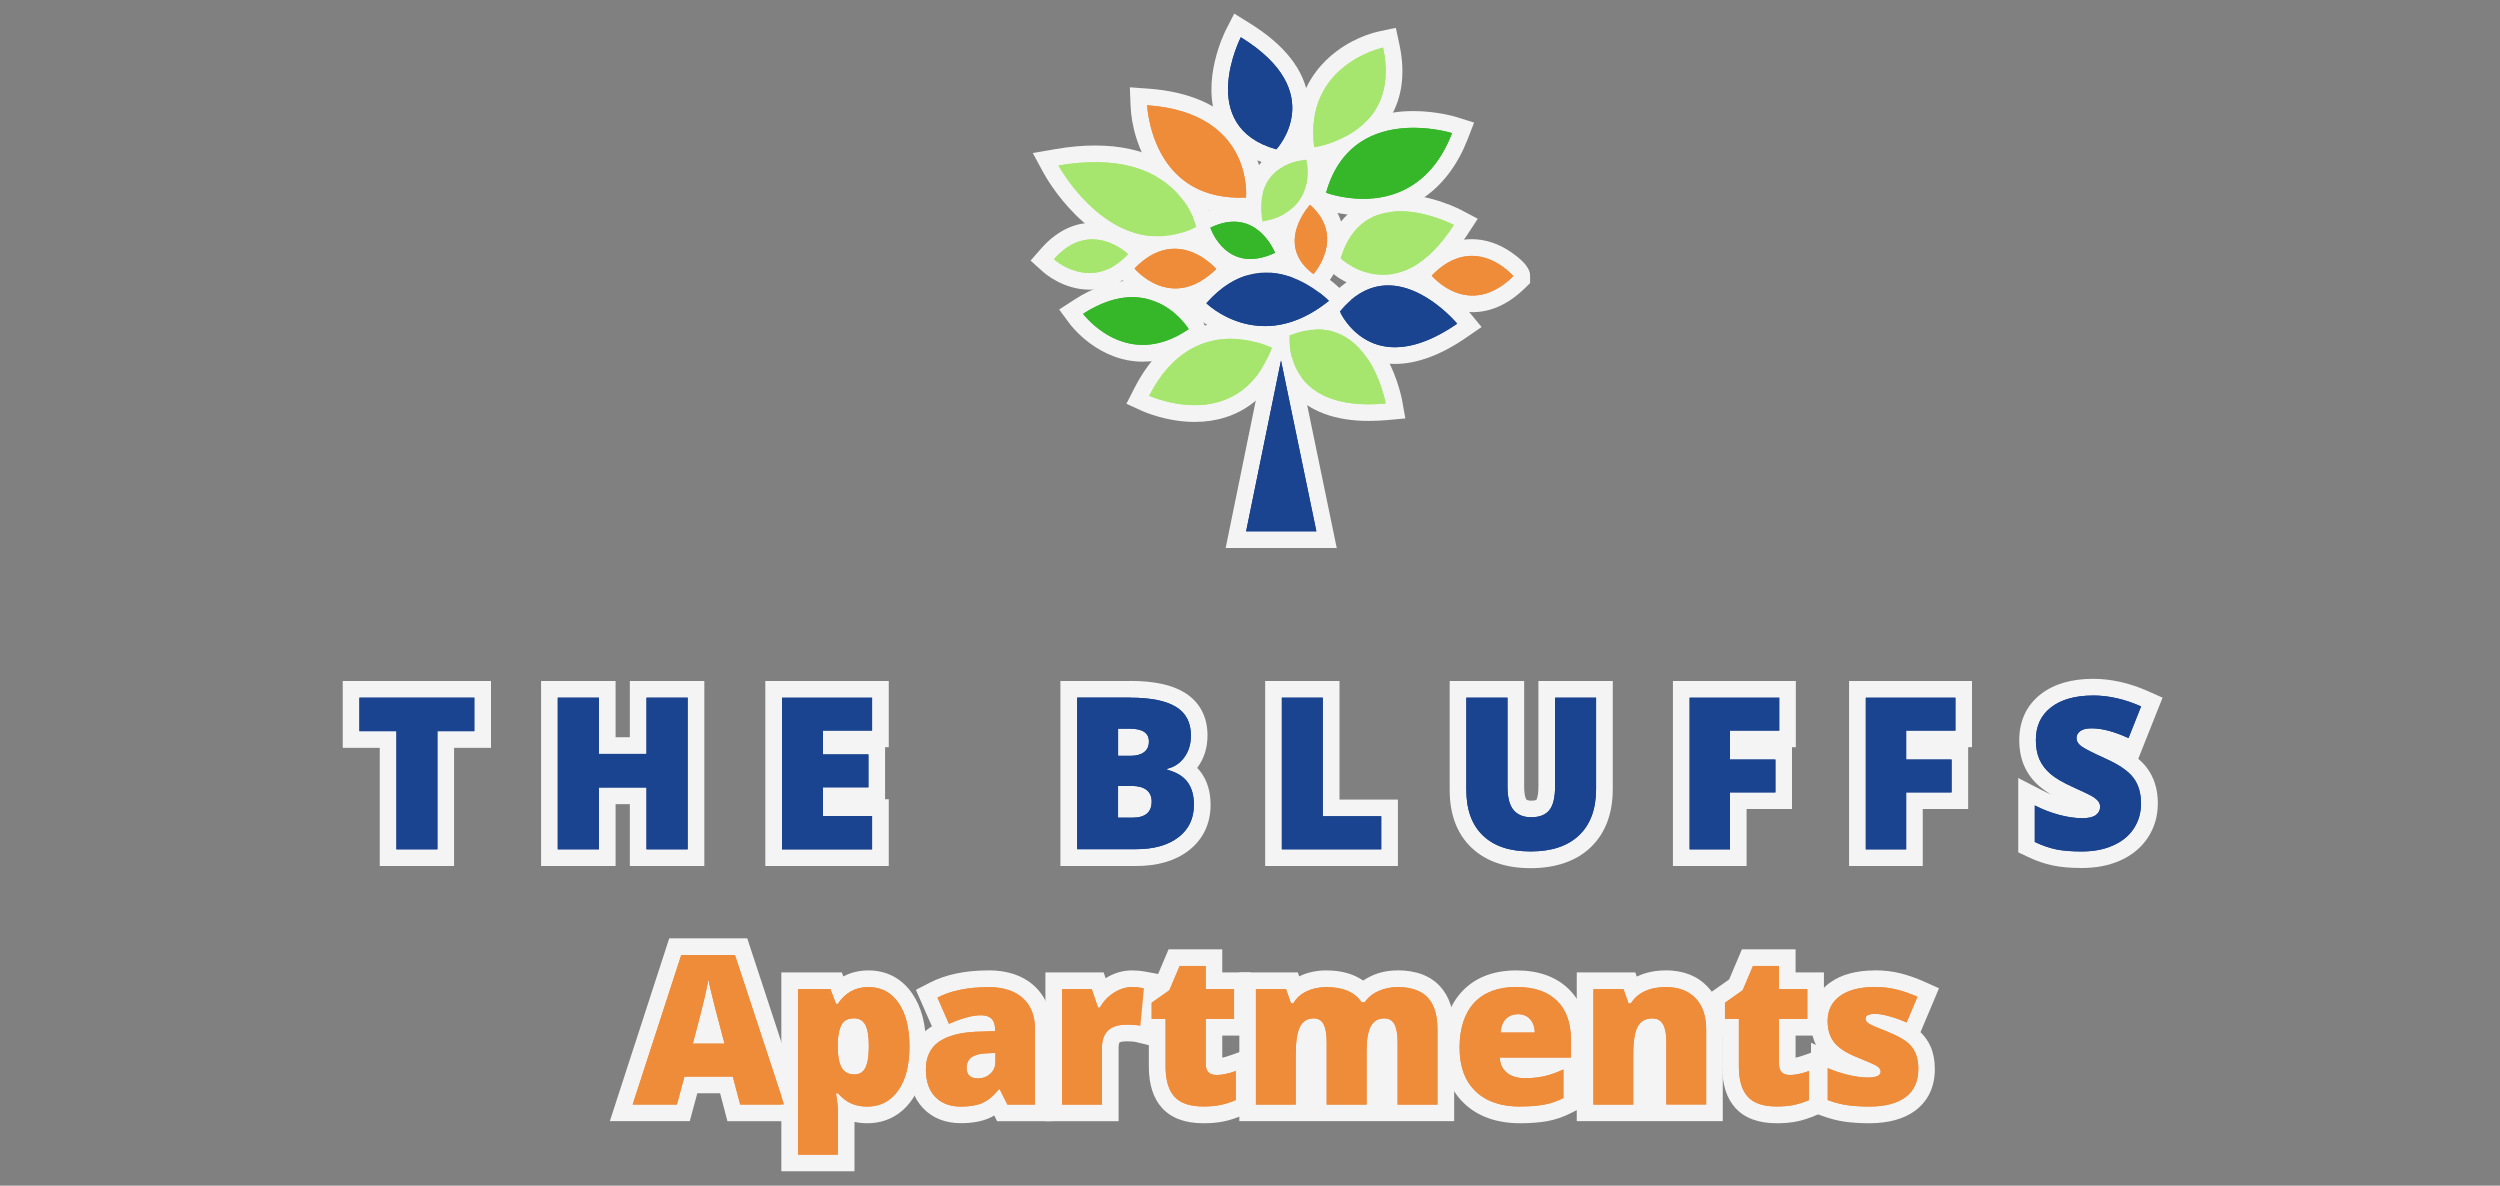 <?xml version="1.0" encoding="UTF-8"?>
<svg id="logos" xmlns="http://www.w3.org/2000/svg" viewBox="0 0 300 142.28">
  <rect x="0" y="0" width="300" height="142.28" fill="#808080" stroke="none"/>
  <defs>
    <style>
      .cls-1 {
        fill: #f4f4f4;
      }

      .cls-2 {
        fill: #a7e66e;
      }

      .cls-3 {
        fill: #35b729;
      }

      .cls-4 {
        fill: #ee8c3a;
      }

      .cls-5 {
        fill: #1a448f;
      }
    </style>
  </defs>
  <g>
    <g>
      <g>
        <polygon class="cls-5" points="46.57 102.92 46.57 88.74 42.13 88.74 42.13 82.72 57.92 82.72 57.92 88.74 53.49 88.74 53.49 102.92 46.57 102.92"/>
        <path class="cls-1" d="M56.92,83.72v4.02h-4.43v14.18h-4.92v-14.18h-4.44v-4.02h13.79M58.92,81.72h-17.79v8.02h4.44v14.18h8.92v-14.18h4.43v-8.02h0Z"/>
      </g>
      <g>
        <polygon class="cls-5" points="76.57 102.92 76.57 95.5 72.86 95.5 72.86 102.92 65.92 102.92 65.92 82.72 72.86 82.72 72.86 89.47 76.57 89.47 76.57 82.72 83.52 82.72 83.52 102.92 76.57 102.92"/>
        <path class="cls-1" d="M82.52,83.72v18.2h-4.94v-7.42h-5.71v7.42h-4.94v-18.2h4.94v6.75h5.71v-6.75h4.94M84.52,81.72h-8.94v6.75h-1.71v-6.75h-8.94v22.2h8.94v-7.42h1.71v7.42h8.94v-22.2h0Z"/>
      </g>
      <g>
        <polygon class="cls-5" points="92.84 102.92 92.84 82.72 105.65 82.72 105.65 88.66 99.76 88.66 99.76 89.53 105.21 89.53 105.21 95.47 99.76 95.47 99.76 96.91 105.65 96.91 105.65 102.92 92.84 102.92"/>
        <path class="cls-1" d="M104.65,83.72v3.95h-5.89v2.86h5.45v3.95h-5.45v3.44h5.89v4.01h-10.81v-18.2h10.81M106.65,81.72h-14.81v22.2h14.81v-8.01h-.44v-6.25h.44v-7.95h0Z"/>
      </g>
      <g>
        <path class="cls-5" d="M128.25,102.92v-20.2h7.35c2.69,0,4.66.41,6.03,1.25,1.49.91,2.28,2.39,2.28,4.28,0,1.23-.33,2.31-.97,3.2-.22.3-.46.56-.72.79.44.3.81.64,1.1,1.05.63.87.95,1.98.95,3.3,0,1.97-.76,3.55-2.25,4.7-1.41,1.08-3.33,1.63-5.68,1.63h-8.08ZM135.9,97.12c1.3,0,1.3-.5,1.3-.94,0-.37-.12-.52-.24-.61-.22-.18-.63-.27-1.17-.27h-.63v1.82h.73ZM135.65,89.7c.47,0,.83-.08,1.04-.23.06-.04.18-.14.18-.5,0-.16,0-.53-1.32-.53h-.38v1.26h.48Z"/>
        <path class="cls-1" d="M135.6,83.72c2.47,0,4.31.37,5.51,1.1,1.2.73,1.8,1.88,1.8,3.43,0,1.02-.26,1.89-.78,2.61-.52.72-1.21,1.19-2.07,1.39v.12c1.13.3,1.95.8,2.45,1.49.51.7.76,1.6.76,2.71,0,1.65-.62,2.95-1.86,3.9-1.24.95-2.93,1.43-5.07,1.43h-7.08v-18.2h6.35M134.17,90.7h1.48c.71,0,1.25-.15,1.64-.44s.58-.72.58-1.29c0-1.02-.77-1.53-2.32-1.53h-1.38v3.26M134.17,98.12h1.73c1.54,0,2.3-.65,2.3-1.94,0-.61-.21-1.07-.62-1.39-.41-.32-1.01-.48-1.79-.48h-1.63v3.82M135.6,81.72h-8.35v22.2h9.08c2.58,0,4.7-.62,6.29-1.84,1.73-1.33,2.65-3.22,2.65-5.49,0-1.54-.38-2.85-1.14-3.89-.14-.2-.3-.38-.47-.55.03-.04.05-.07.08-.11.77-1.07,1.16-2.34,1.16-3.79,0-2.26-.95-4.03-2.75-5.14-1.54-.94-3.68-1.4-6.55-1.4h0Z"/>
      </g>
      <g>
        <polygon class="cls-5" points="152.82 102.92 152.82 82.72 159.74 82.72 159.74 96.95 166.75 96.95 166.75 102.92 152.82 102.92"/>
        <path class="cls-1" d="M158.74,83.72v14.23h7.01v3.97h-11.93v-18.2h4.92M160.74,81.72h-8.92v22.2h15.93v-7.97h-7.01v-14.23h0Z"/>
      </g>
      <g>
        <path class="cls-5" d="M183.68,103.17c-2.74,0-4.89-.73-6.41-2.18-1.53-1.46-2.31-3.55-2.31-6.2v-12.07h6.94v11.68c0,1.3.27,1.89.49,2.16.18.22.52.51,1.36.51,1.02,0,1.3-.36,1.4-.48.17-.22.46-.8.46-2.22v-11.66h6.92v11.96c0,2.65-.78,4.76-2.33,6.25-1.54,1.49-3.73,2.24-6.53,2.24Z"/>
        <path class="cls-1" d="M191.53,83.72v10.96c0,2.38-.67,4.23-2.02,5.53-1.35,1.31-3.29,1.96-5.83,1.96s-4.39-.63-5.72-1.9c-1.33-1.27-2-3.1-2-5.48v-11.07h4.94v10.68c0,1.29.24,2.22.72,2.8.48.58,1.19.87,2.13.87,1,0,1.73-.29,2.18-.86.45-.58.68-1.52.68-2.83v-10.66h4.92M193.53,81.72h-8.92v12.66c0,1.26-.25,1.6-.25,1.6-.03.03-.21.1-.61.1-.21,0-.49-.03-.59-.15,0,0-.26-.33-.26-1.53v-12.68h-8.94v13.07c0,2.94.88,5.27,2.62,6.93,1.71,1.63,4.1,2.46,7.1,2.46s5.5-.85,7.22-2.52c1.75-1.69,2.63-4.04,2.63-6.97v-12.96h0Z"/>
      </g>
      <g>
        <polygon class="cls-5" points="201.75 102.92 201.75 82.72 214.51 82.72 214.51 88.66 208.59 88.66 208.59 90.14 214.05 90.14 214.05 96.08 208.59 96.08 208.59 102.92 201.75 102.92"/>
        <path class="cls-1" d="M213.51,83.72v3.95h-5.91v3.47h5.45v3.95h-5.45v6.84h-4.84v-18.2h10.76M215.51,81.72h-14.76v22.2h8.84v-6.84h5.45v-7.42h.46v-7.95h0Z"/>
      </g>
      <g>
        <polygon class="cls-5" points="222.89 102.92 222.89 82.72 235.65 82.72 235.65 88.66 229.73 88.66 229.73 90.14 235.19 90.14 235.19 96.08 229.73 96.08 229.73 102.92 222.89 102.92"/>
        <path class="cls-1" d="M234.65,83.72v3.95h-5.91v3.47h5.45v3.95h-5.45v6.84h-4.84v-18.2h10.76M236.65,81.72h-14.76v22.2h8.84v-6.84h5.45v-7.42h.46v-7.95h0Z"/>
      </g>
      <g>
        <path class="cls-5" d="M249.8,103.17c-1.27,0-2.37-.09-3.25-.28-.89-.19-1.83-.51-2.79-.97l-.57-.27v-6.65l1.46.75c.87.45,1.79.8,2.73,1.05.92.25,1.77.37,2.53.37.71,0,.95-.14,1.01-.18.11-.08.11-.12.11-.18-.03-.09-.13-.2-.4-.38-.14-.09-.64-.36-2.3-1.1-1.29-.58-2.24-1.15-2.91-1.72-.71-.6-1.24-1.31-1.59-2.1-.34-.78-.51-1.7-.51-2.73,0-1.99.75-3.58,2.22-4.71,1.39-1.07,3.29-1.61,5.64-1.61,2.02,0,4.09.47,6.17,1.39l.88.39-2.25,5.67-.96-.44c-1.56-.72-2.91-1.08-3.99-1.08-.61,0-.78.13-.78.13-.05.04-.02.1.11.21.14.11.7.46,2.81,1.43,1.74.78,2.93,1.62,3.65,2.58.74.98,1.12,2.21,1.12,3.66,0,1.32-.34,2.52-1.02,3.55-.68,1.03-1.65,1.84-2.9,2.41-1.2.54-2.62.82-4.21.82Z"/>
        <path class="cls-1" d="M251.17,83.46c1.88,0,3.81.44,5.76,1.31l-1.51,3.8c-1.7-.78-3.17-1.17-4.41-1.17-.64,0-1.1.11-1.39.34-.29.22-.44.5-.44.83,0,.36.18.68.55.96.37.28,1.37.8,3.01,1.54,1.57.71,2.66,1.46,3.27,2.27.61.81.91,1.83.91,3.06,0,1.13-.29,2.13-.86,3.01-.57.88-1.4,1.56-2.48,2.04-1.08.49-2.34.73-3.8.73-1.21,0-2.23-.08-3.05-.25-.82-.17-1.68-.47-2.56-.89v-4.38c.94.48,1.91.86,2.93,1.13,1.01.27,1.94.4,2.79.4.73,0,1.27-.13,1.61-.38.34-.25.51-.58.51-.98,0-.25-.07-.47-.21-.65-.14-.19-.36-.38-.66-.57-.3-.19-1.11-.58-2.42-1.17-1.19-.54-2.08-1.06-2.67-1.57s-1.03-1.09-1.32-1.74c-.29-.66-.43-1.43-.43-2.33,0-1.68.61-2.98,1.83-3.92,1.22-.94,2.9-1.41,5.03-1.41M251.17,81.46c-2.57,0-4.68.61-6.25,1.82-1.71,1.31-2.61,3.22-2.61,5.51,0,1.17.2,2.22.6,3.13.41.93,1.03,1.76,1.85,2.46.38.32.83.64,1.36.95-.35-.14-.69-.3-1.02-.47l-2.91-1.5v8.92l1.14.54c1.03.49,2.05.84,3.02,1.04.96.2,2.09.3,3.46.3,1.73,0,3.28-.3,4.62-.9,1.43-.64,2.55-1.57,3.33-2.77.79-1.2,1.18-2.58,1.18-4.1,0-1.67-.44-3.1-1.32-4.26-.28-.37-.62-.73-1.03-1.07l.7-1.76,1.51-3.8.71-1.78-1.75-.78c-2.21-.98-4.42-1.48-6.58-1.48h0Z"/>
      </g>
    </g>
    <g>
      <g>
        <path class="cls-2" d="M138.94,29.36c-7.82,0-12.6-8.66-12.8-9.02l-.66-1.23,1.38-.24c1.61-.27,3.15-.41,4.57-.41,5.81,0,9.06,2.3,10.76,4.23,1.87,2.12,2.34,4.26,2.35,4.35l.16.77-.7.34c-1.67.81-3.37,1.22-5.05,1.22h0Z"/>
        <path class="cls-1" d="M131.42,19.46c10.52,0,12.14,7.78,12.14,7.78-1.64.79-3.18,1.12-4.62,1.12-7.32,0-11.92-8.5-11.92-8.5,1.62-.28,3.08-.4,4.41-.4M131.42,17.46c-1.48,0-3.08.14-4.74.43l-2.75.47,1.33,2.45c.21.39,5.27,9.55,13.68,9.55,1.83,0,3.68-.44,5.49-1.31l1.41-.68-.32-1.53c-.05-.25-.57-2.53-2.58-4.81-1.84-2.08-5.33-4.57-11.51-4.57h0Z"/>
      </g>
      <g>
        <path class="cls-2" d="M165.96,33.99c-2.96,0-6.08-1.95-6.08-3v-.15l.04-.14c1.59-5.25,5.3-6.35,8.12-6.35,3.52,0,6.75,1.69,6.88,1.76l.96.51-.59.92c-2.77,4.28-5.92,6.45-9.34,6.45h0Z"/>
        <path class="cls-1" d="M168.05,25.35c3.31,0,6.41,1.64,6.41,1.64-3.04,4.7-6.07,6-8.5,6-3.01,0-5.08-2-5.08-2,1.35-4.44,4.33-5.64,7.16-5.64M168.05,23.35c-4.47,0-7.7,2.51-9.08,7.06l-.09.28v.3c0,1.99,4.12,4,7.08,4,3.78,0,7.21-2.32,10.18-6.91l1.19-1.83-1.93-1.02c-.14-.08-3.58-1.88-7.35-1.88h0Z"/>
      </g>
      <g>
        <path class="cls-2" d="M164.25,49.51c-3.76,0-6.58-1.03-8.41-3.06-2.44-2.71-2.1-6.19-2.09-6.33l.06-.61.57-.22c1.31-.51,2.58-.77,3.76-.77,7.31,0,9.04,9.31,9.11,9.71l.19,1.07-1.08.1c-.73.07-1.44.1-2.12.1h0Z"/>
        <path class="cls-1" d="M158.15,39.53c6.56,0,8.13,8.89,8.13,8.89-.72.07-1.39.1-2.03.1-10.38,0-9.5-8.28-9.5-8.28,1.26-.49,2.39-.7,3.4-.7M158.15,37.53c-1.3,0-2.69.28-4.12.83l-1.14.44-.12,1.22c-.04.41-.34,4.14,2.35,7.11,2.02,2.24,5.1,3.38,9.14,3.38.7,0,1.45-.04,2.21-.1l2.17-.2-.38-2.14c-.02-.1-.47-2.57-1.82-5.05-1.96-3.59-4.82-5.48-8.28-5.48h0Z"/>
      </g>
      <g>
        <path class="cls-2" d="M150.64,27.57l-.14-.83c-.43-2.55-.02-4.61,1.22-6.14,1.86-2.29,4.89-2.43,5.02-2.43l.88-.03.14.87c.41,2.47-.05,4.51-1.37,6.06-1.73,2.04-4.48,2.5-4.91,2.5h-.84Z"/>
        <path class="cls-1" d="M156.78,19.17c1.11,6.73-5.29,7.4-5.29,7.4-1.22-7.16,5.29-7.4,5.29-7.4M158.46,17.1l-1.76.06c-.37.01-3.65.2-5.76,2.8-1.43,1.76-1.91,4.09-1.43,6.94l.11.63.45.45c.41.41.95.57,1.55.57,1,0,2.16-.46,3.12-.95,1.88-.96,4.9-3.39,4.02-8.76l-.29-1.74h0Z"/>
      </g>
      <g>
        <path class="cls-2" d="M143.36,49.62c-3.18,0-5.77-1.17-5.88-1.22l-.95-.44.48-.93c3.12-6.1,7.54-7.38,10.7-7.38s5.27,1.15,5.37,1.19l.79.41-.31.84c-2.35,6.22-6.84,7.53-10.2,7.53h0Z"/>
        <path class="cls-1" d="M147.71,40.66c2.8,0,4.91,1.08,4.91,1.08-2.09,5.55-6,6.88-9.26,6.88-3,0-5.46-1.13-5.46-1.13,2.83-5.52,6.73-6.84,9.81-6.84M147.71,38.66c-3.44,0-8.24,1.38-11.59,7.93l-.95,1.86,1.9.87c.12.05,2.89,1.31,6.29,1.31,5.19,0,9.15-2.9,11.13-8.17l.63-1.68-1.6-.81c-.26-.13-2.65-1.3-5.82-1.3h0Z"/>
      </g>
      <g>
        <path class="cls-2" d="M130.74,33.76c-2.81,0-4.86-1.83-4.94-1.91l-.73-.66.65-.74c1.59-1.81,3.4-2.72,5.36-2.72,2.84,0,4.92,1.98,5,2.07l.71.69-.68.72c-1.61,1.7-3.42,2.56-5.37,2.56h0Z"/>
        <path class="cls-1" d="M131.08,28.73c2.47,0,4.31,1.78,4.31,1.78-1.61,1.71-3.24,2.25-4.65,2.25-2.46,0-4.27-1.65-4.27-1.65,1.59-1.81,3.2-2.39,4.61-2.39M131.08,26.73c-1.56,0-3.88.53-6.11,3.06l-1.3,1.48,1.46,1.32c.24.22,2.48,2.17,5.62,2.17,1.54,0,3.85-.5,6.1-2.88l1.35-1.43-1.41-1.37c-.25-.24-2.51-2.35-5.7-2.35h0Z"/>
      </g>
      <g>
        <path class="cls-2" d="M156.71,17.79c-1.36-10.74,8.95-13.03,9.06-13.06l.97-.2.21.97c.74,3.43.29,6.33-1.33,8.64-2.68,3.81-7.58,4.49-7.79,4.52l-1,.13-.13-1Z"/>
        <path class="cls-1" d="M165.97,5.71c2.27,10.56-8.27,11.95-8.27,11.95-1.26-9.95,8.27-11.95,8.27-11.95M167.51,3.34l-1.95.41c-3.92.82-11.02,4.84-9.84,14.16l.25,1.99,1.99-.26c.22-.03,5.54-.77,8.47-4.93,1.79-2.54,2.29-5.71,1.49-9.42l-.42-1.95h0Z"/>
      </g>
      <g>
        <path class="cls-5" d="M167.4,42.67c-5.34,0-7.45-4.7-7.54-4.9l-.24-.56.39-.47c1.9-2.32,4.11-3.49,6.57-3.49,4.9,0,8.89,4.75,9.06,4.95l.7.84-.9.62c-2.89,2-5.59,3.01-8.03,3.01h0Z"/>
        <path class="cls-1" d="M166.57,34.25c4.49,0,8.29,4.59,8.29,4.59-3.03,2.09-5.49,2.83-7.46,2.83-4.75,0-6.62-4.3-6.62-4.3,1.9-2.31,3.91-3.12,5.79-3.12M166.57,32.25c-2.77,0-5.24,1.3-7.34,3.86l-.78.95.49,1.12c.1.22,2.48,5.49,8.45,5.49,2.64,0,5.54-1.07,8.6-3.19l1.8-1.24-1.39-1.68c-.18-.22-4.47-5.31-9.83-5.31h0Z"/>
      </g>
      <g>
        <path class="cls-5" d="M152.89,18.88c-2.89-.81-4.85-2.36-5.83-4.61-1.96-4.48.83-10.03.95-10.26l.49-.96.92.57c3.96,2.44,6.18,5.24,6.58,8.31.51,3.82-2.01,6.55-2.12,6.67l-.42.44-.58-.16Z"/>
        <path class="cls-1" d="M148.9,4.47c10.69,6.6,4.26,13.45,4.26,13.45-9.74-2.74-4.26-13.45-4.26-13.45M148.11,1.63l-.99,1.93c-.13.25-3.12,6.21-.98,11.12,1.11,2.53,3.28,4.27,6.47,5.17l1.17.33.83-.89c.12-.13,2.95-3.2,2.38-7.49-.45-3.38-2.82-6.42-7.05-9.03l-1.84-1.14h0Z"/>
      </g>
      <g>
        <path class="cls-5" d="M151.79,40.13c-4.61,0-7.61-2.91-7.73-3.03l-.67-.67.63-.71c2.36-2.66,5.02-4.01,7.91-4.01,4.65,0,8.12,3.55,8.27,3.7l.76.79-.85.69c-2.68,2.16-5.47,3.25-8.3,3.25h0Z"/>
        <path class="cls-1" d="M151.92,32.71c4.28,0,7.55,3.39,7.55,3.39-2.83,2.28-5.45,3.03-7.67,3.03-4.25,0-7.03-2.74-7.03-2.74,2.45-2.77,4.94-3.68,7.16-3.68M151.92,30.71c-3.19,0-6.1,1.46-8.66,4.35l-1.26,1.42,1.35,1.33c.14.14,3.42,3.32,8.43,3.32,3.06,0,6.07-1.17,8.93-3.47l1.71-1.37-1.53-1.58c-.16-.16-3.93-4-8.98-4h0Z"/>
      </g>
      <g>
        <polygon class="cls-5" points="148.31 64.76 152.74 43.06 154.7 43.06 159.19 64.76 148.31 64.76"/>
        <path class="cls-1" d="M153.72,43.26l4.24,20.5h-8.43l4.19-20.5M155.68,42.85h-3.92s-4.19,20.51-4.19,20.51l-.49,2.4h13.33l-.5-2.41-4.24-20.5h0Z"/>
      </g>
      <g>
        <path class="cls-3" d="M163.59,24.86c-2.7,0-4.73-.77-4.82-.8l-.85-.33.25-.88c1.54-5.49,5.61-8.52,11.45-8.52,2.73,0,4.85.66,4.94.69l1.02.32-.39.99c-2.74,7.04-7.81,8.52-11.59,8.52h0Z"/>
        <path class="cls-1" d="M169.62,15.33c2.6,0,4.63.64,4.63.64-2.53,6.51-7.18,7.88-10.66,7.88-2.54,0-4.46-.73-4.46-.73,1.82-6.46,6.75-7.79,10.49-7.79M169.62,13.33c-6.33,0-10.74,3.28-12.42,9.25l-.49,1.76,1.7.65c.09.04,2.3.87,5.18.87,5.78,0,10.23-3.25,12.53-9.16l.77-1.99-2.03-.64c-.09-.03-2.36-.74-5.24-.74h0Z"/>
      </g>
      <g>
        <path class="cls-3" d="M137.14,42.39c-4.86,0-7.85-3.96-7.97-4.13l-.63-.86.9-.58c2.22-1.43,4.39-2.16,6.45-2.16,4.98,0,7.51,4.15,7.61,4.32l.48.81-.77.53c-2,1.37-4.04,2.07-6.06,2.07h0Z"/>
        <path class="cls-1" d="M135.88,35.66c4.47,0,6.76,3.83,6.76,3.83-2.02,1.38-3.87,1.89-5.5,1.89-4.41,0-7.17-3.73-7.17-3.73,2.27-1.46,4.24-2,5.91-2M135.88,33.66c-2.26,0-4.61.78-6.99,2.32l-1.79,1.16,1.27,1.72c.14.19,3.42,4.54,8.78,4.54,2.23,0,4.46-.75,6.63-2.24l.87-.6v-1.05c0-1.45-3.54-5.83-8.76-5.83h0Z"/>
      </g>
      <g>
        <path class="cls-3" d="M150.04,32.08c-4.26,0-5.69-4.27-5.75-4.45l-.27-.83.79-.38c1.12-.54,2.22-.82,3.25-.82,4.14,0,5.81,4.2,5.88,4.38l.34.87-.85.39c-1.19.55-2.32.83-3.38.83h0Z"/>
        <path class="cls-1" d="M148.06,26.6c3.5,0,4.95,3.74,4.95,3.74-1.13.52-2.11.74-2.96.74-3.58,0-4.8-3.76-4.8-3.76,1.06-.51,1.99-.72,2.82-.72M148.06,24.6c-1.19,0-2.43.31-3.69.92l-1.57.76.54,1.66c.62,1.91,2.73,5.14,6.7,5.14,1.21,0,2.48-.31,3.8-.92l1.7-.79-.68-1.75c-.72-1.86-2.97-5.02-6.81-5.02h0Z"/>
      </g>
      <g>
        <path class="cls-4" d="M148.76,24.72c-11.5,0-12.09-11.93-12.1-12.05l-.04-1.11,1.11.08c4.58.32,8.03,1.81,10.24,4.43,2.92,3.45,2.56,7.56,2.54,7.73l-.08.86-.86.04c-.28.01-.54.02-.81.02h0Z"/>
        <path class="cls-1" d="M137.66,12.63c12.84.91,11.86,11.07,11.86,11.07-.26.01-.51.02-.76.02-10.67,0-11.1-11.09-11.1-11.09M135.58,10.48l.09,2.23c.17,4.5,3.13,13.01,13.1,13.01.28,0,.56,0,.86-.02l1.74-.08.16-1.73c.04-.48.34-4.8-2.79-8.48-2.39-2.82-6.07-4.42-10.92-4.77l-2.22-.16h0Z"/>
      </g>
      <g>
        <path class="cls-4" d="M141.04,35.61c-3.35,0-5.58-2.64-5.67-2.75l-.57-.69.62-.64c1.72-1.78,3.58-2.68,5.54-2.68,3.35,0,5.65,2.67,5.75,2.79l.6.71-.66.65c-1.77,1.74-3.65,2.62-5.6,2.62h0Z"/>
        <path class="cls-1" d="M140.96,29.85c2.92,0,4.99,2.43,4.99,2.43-1.78,1.75-3.46,2.33-4.9,2.33-2.92,0-4.9-2.39-4.9-2.39,1.72-1.78,3.37-2.37,4.82-2.37M140.96,27.85c-2.24,0-4.34,1-6.26,2.98l-1.24,1.29,1.14,1.38c.11.13,2.62,3.11,6.44,3.11,2.22,0,4.34-.98,6.3-2.9l1.33-1.3-1.2-1.42c-.27-.32-2.77-3.14-6.51-3.14h0Z"/>
      </g>
      <g>
        <path class="cls-4" d="M176.71,36.47c-3.35,0-5.58-2.64-5.67-2.75l-.57-.69.62-.64c1.72-1.78,3.58-2.68,5.54-2.68,3.35,0,5.65,2.67,5.75,2.79l.6.71-.66.65c-1.77,1.74-3.65,2.62-5.6,2.62h0Z"/>
        <path class="cls-1" d="M176.62,30.7c2.92,0,4.99,2.43,4.99,2.43-1.78,1.75-3.46,2.33-4.9,2.33-2.92,0-4.9-2.39-4.9-2.39,1.72-1.78,3.37-2.37,4.82-2.37M176.62,28.7c-2.24,0-4.34,1-6.25,2.98l-1.24,1.29,1.14,1.38c.11.13,2.62,3.11,6.44,3.11,2.22,0,4.34-.98,6.3-2.9l.6-.59v-.84c0-.39,0-1.3-2.26-2.86-1.49-1.03-3.12-1.57-4.73-1.57h0Z"/>
      </g>
      <g>
        <path class="cls-4" d="M157.02,33.68c-1.59-1.18-2.47-2.62-2.62-4.27-.27-2.95,1.98-5.42,2.08-5.52l.66-.72.73.65c1.49,1.32,2.29,2.84,2.39,4.53.17,2.86-1.81,5.1-1.9,5.19l-.61.68-.73-.55Z"/>
        <path class="cls-1" d="M157.2,24.58c4.38,3.88.41,8.31.41,8.31-4.8-3.57-.41-8.31-.41-8.31M157.07,21.78l-1.33,1.43c-.27.29-2.65,2.96-2.34,6.29.12,1.34.75,3.28,3.02,4.98l1.46,1.09,1.22-1.36c.24-.27,2.33-2.7,2.15-5.92-.11-1.94-1.05-3.74-2.72-5.22l-1.46-1.29h0Z"/>
      </g>
    </g>
    <g>
      <g>
        <path class="cls-4" d="M88.05,133.54l-.88-3.35h-4.27l-.9,3.35h-7.45l6.48-19.94h7.89l6.56,19.94h-7.43ZM85.64,124.23s-.55-2.08-.61-2.31c-.17.66-.37,1.43-.6,2.31h1.21Z"/>
        <path class="cls-1" d="M88.2,114.6l5.9,17.94h-5.28l-.88-3.35h-5.81l-.9,3.35h-5.31l5.83-17.94h6.44M83.14,125.23h3.8l-.77-2.93c-.18-.65-.4-1.49-.65-2.53-.26-1.03-.43-1.78-.51-2.22-.07.42-.22,1.1-.43,2.05-.22.95-.69,2.83-1.44,5.64M89.65,112.6h-9.34l-.45,1.38-5.83,17.94-.85,2.62h9.59l.4-1.48.51-1.87h2.73l.49,1.86.39,1.49h9.59l-.86-2.63-5.9-17.94-.45-1.37h0Z"/>
      </g>
      <g>
        <path class="cls-4" d="M94.75,139.56v-21.86h5.58l.39,1.03c.96-.84,2.14-1.27,3.49-1.27,1.87,0,3.36.79,4.43,2.34.98,1.44,1.48,3.39,1.48,5.8s-.52,4.4-1.55,5.85c-1.1,1.56-2.62,2.35-4.51,2.35-.83,0-1.59-.14-2.27-.43-.09-.04-.18-.08-.26-.12v6.32h-6.78ZM102.46,123.2c-.47,0-.55.16-.6.24-.14.24-.31.75-.33,1.77v.35c0,1.31.21,1.86.33,2.06.09.16.22.31.65.31.27,0,.36-.08.45-.25.11-.21.3-.78.3-2.14s-.19-1.88-.3-2.09c-.07-.14-.16-.25-.5-.25Z"/>
        <path class="cls-1" d="M104.21,118.45c1.53,0,2.73.64,3.61,1.91s1.31,3.01,1.31,5.23-.45,3.99-1.36,5.27c-.91,1.28-2.14,1.93-3.7,1.93-.7,0-1.33-.12-1.88-.35-.55-.23-1.1-.65-1.65-1.25h-.22c.15.97.22,1.57.22,1.81v5.56h-4.78v-19.86h3.89l.67,1.76h.22c.89-1.34,2.11-2.01,3.68-2.01M102.51,128.94c.61,0,1.06-.26,1.33-.79.28-.53.42-1.4.42-2.61s-.14-2.04-.42-2.56c-.28-.52-.74-.78-1.38-.78-.7,0-1.19.25-1.47.75-.28.5-.43,1.25-.46,2.23v.38c0,1.19.16,2.05.48,2.58.32.53.82.79,1.5.79M104.21,116.45c-1.11,0-2.12.25-3.01.72l-.18-.48h-7.26v23.86h8.78v-5.92c.49.1,1,.16,1.53.16,2.2,0,4.05-.96,5.33-2.77,1.15-1.62,1.73-3.79,1.73-6.43s-.56-4.76-1.66-6.36c-1.25-1.82-3.06-2.78-5.26-2.78h0Z"/>
      </g>
      <g>
        <path class="cls-4" d="M115.31,133.79c-1.58,0-2.86-.5-3.8-1.48-.93-.97-1.4-2.31-1.4-3.99,0-1.81.66-3.2,1.97-4.11.32-.22.67-.42,1.05-.59l-1.91-4.37.83-.43c1.75-.9,3.96-1.36,6.57-1.36,2.02,0,3.64.53,4.8,1.58,1.19,1.07,1.79,2.56,1.79,4.43v10.08h-4.93l-.59-1.18c-.45.39-.91.69-1.37.9-.8.35-1.78.52-2.99.52ZM117.02,128.37s.1.04.32.04c.33,0,.59-.09.82-.3.2-.18.28-.38.28-.68v-.03h-.06c-1.4.05-1.4.5-1.4.74,0,.14.02.21.03.23,0,0,0,0,0,0Z"/>
        <path class="cls-1" d="M118.61,118.45c1.78,0,3.15.44,4.13,1.32.97.88,1.46,2.11,1.46,3.69v9.08h-3.31l-.92-1.83h-.1c-.64.8-1.3,1.34-1.97,1.64-.67.29-1.53.44-2.59.44-1.3,0-2.33-.39-3.08-1.17-.75-.78-1.12-1.88-1.12-3.3s.51-2.57,1.54-3.29c1.03-.72,2.51-1.13,4.46-1.22l2.31-.07v-.2c0-1.14-.56-1.71-1.69-1.71-1.01,0-2.29.34-3.85,1.03l-1.38-3.15c1.61-.83,3.65-1.25,6.11-1.25M117.34,129.41c.58,0,1.07-.18,1.49-.55.41-.37.62-.84.62-1.43v-1.08l-1.1.05c-1.57.06-2.36.64-2.36,1.74,0,.85.45,1.27,1.36,1.27M118.61,116.45c-2.77,0-5.14.49-7.03,1.47l-1.67.86.75,1.72,1.17,2.66c-.12.07-.23.15-.34.22-1.09.77-2.39,2.24-2.39,4.93,0,1.94.57,3.52,1.68,4.68,1.14,1.19,2.66,1.79,4.53,1.79,1.35,0,2.46-.2,3.4-.61.2-.09.41-.19.6-.31l.34.68h6.55v-11.08c0-2.16-.71-3.9-2.12-5.18-1.35-1.22-3.19-1.84-5.47-1.84h0Z"/>
      </g>
      <g>
        <path class="cls-4" d="M126.45,133.54v-15.85h5.28l.45,1.33c.29-.28.6-.52.94-.74.87-.55,1.78-.83,2.69-.83.47,0,.93.04,1.36.11l1.18.21-.62,6.58-1.13-.28c-.21-.05-.63-.12-1.38-.12s-1.29.15-1.56.42c-.28.28-.42.74-.42,1.36v7.81h-6.78Z"/>
        <path class="cls-1" d="M135.81,118.45c.42,0,.81.03,1.19.1l.27.05-.43,4.51c-.39-.1-.93-.15-1.63-.15-1.04,0-1.8.24-2.27.72-.47.48-.71,1.16-.71,2.06v6.81h-4.78v-13.85h3.56l.75,2.21h.23c.4-.73.96-1.33,1.67-1.78.71-.45,1.43-.68,2.16-.68M135.81,116.45c-1.07,0-2.13.31-3.14.93l-.23-.69h-6.99v17.85h8.78v-8.81c0-.41.08-.6.13-.65,0,0,0,0,0,0,0,0,.22-.12.85-.12.71,0,1.04.06,1.14.09l2.25.56.22-2.31.43-4.51.17-1.83-1.81-.33-.27-.05c-.5-.09-1.01-.13-1.54-.13h0Z"/>
      </g>
      <g>
        <path class="cls-4" d="M144.4,133.79c-1.89,0-3.31-.51-4.21-1.51-.88-.97-1.32-2.42-1.32-4.29v-4.71h-1.67v-3.46l2.32-1.64,1.38-3.26h4.79v2.77h3.4v5.58h-3.4v4.39c0,.22.04.3.05.32,0,0,0,0,0,0,.01,0,.08.03.25.03.53,0,1.19-.14,1.98-.42l1.33-.47v5.56l-.6.26c-.7.3-1.39.52-2.04.65-.65.13-1.4.2-2.25.2Z"/>
        <path class="cls-1" d="M144.68,115.92v2.77h3.4v3.58h-3.4v5.39c0,.9.43,1.34,1.3,1.34.64,0,1.41-.16,2.31-.48v3.48c-.64.28-1.26.47-1.84.59-.58.12-1.27.18-2.05.18-1.61,0-2.76-.39-3.47-1.18-.71-.79-1.06-1.99-1.06-3.62v-5.71h-1.67v-1.94l2.13-1.5,1.23-2.91h3.13M146.68,113.92h-6.45l-.52,1.22-1.01,2.39-1.66,1.17-.85.6v4.98h1.67v3.71c0,2.13.53,3.8,1.58,4.96,1.1,1.22,2.77,1.84,4.96,1.84.91,0,1.73-.07,2.44-.22.71-.14,1.47-.39,2.23-.72l1.21-.52v-7.63l-2.67.95c-.37.13-.68.22-.94.27v-2.65s1.4,0,1.4,0h2v-7.58h-3.4v-2.77h0Z"/>
      </g>
      <g>
        <path class="cls-4" d="M166.71,133.54v-8.53c0-1-.16-1.45-.26-1.63-.07-.12-.12-.18-.34-.18-.37,0-.57.11-.74.42-.18.33-.39,1.02-.39,2.47v7.45h-6.79v-8.53c0-1.01-.16-1.46-.25-1.65-.06-.12-.1-.17-.3-.17-.37,0-.58.12-.75.46-.18.36-.4,1.14-.4,2.82v7.06h-6.78v-15.85h5.32l.34.98c.3-.24.63-.45.99-.63.83-.4,1.78-.6,2.81-.6,1.91,0,3.38.5,4.41,1.5.39-.37.86-.68,1.39-.93.83-.38,1.74-.58,2.72-.58,1.92,0,3.39.53,4.36,1.58.96,1.03,1.44,2.54,1.44,4.51v10.01h-6.78Z"/>
        <path class="cls-1" d="M167.69,118.45c1.64,0,2.85.42,3.63,1.26.78.84,1.17,2.11,1.17,3.83v9.01h-4.78v-7.53c0-.94-.13-1.64-.38-2.11-.26-.47-.66-.7-1.22-.7-.73,0-1.27.31-1.61.94-.34.63-.51,1.61-.51,2.95v6.45h-4.79v-7.53c0-.94-.12-1.64-.37-2.11-.24-.47-.64-.7-1.19-.7-.75,0-1.3.33-1.64,1-.34.67-.51,1.76-.51,3.28v6.06h-4.78v-13.85h3.61l.6,1.71h.28c.37-.64.9-1.12,1.6-1.45.7-.33,1.49-.5,2.38-.5,2,0,3.4.61,4.21,1.82h.38c.39-.57.93-1.02,1.63-1.34.7-.32,1.46-.48,2.3-.48M167.69,116.45c-1.13,0-2.18.22-3.14.67-.35.16-.67.34-.97.55-.99-.69-2.4-1.22-4.41-1.22-1.18,0-2.27.23-3.24.7-.01,0-.02,0-.03.01l-.16-.47h-7.02v17.85h25.78v-11.01c0-2.23-.58-3.97-1.71-5.19-1.17-1.26-2.89-1.9-5.09-1.9h0Z"/>
      </g>
      <g>
        <path class="cls-4" d="M182.43,133.79c-2.56,0-4.6-.71-6.07-2.12-1.47-1.42-2.22-3.42-2.22-5.96s.69-4.63,2.04-6.07c1.37-1.45,3.32-2.19,5.79-2.19s4.2.64,5.53,1.91c1.34,1.28,2.01,3.1,2.01,5.42v3.13h-.9v4.48l-.54.28c-.83.43-1.71.72-2.6.89-.85.16-1.88.24-3.04.24ZM181.46,127.96c.35.29.87.43,1.55.43.76,0,1.47-.07,2.1-.21.29-.07.6-.16.93-.27h-4.62s.04.03.06.05ZM182.8,122.9c-.12-.1-.31-.2-.65-.2-.27,0-.48.06-.66.2h1.31Z"/>
        <path class="cls-1" d="M181.98,118.45c2.09,0,3.7.54,4.83,1.63,1.14,1.09,1.7,2.65,1.7,4.7v2.13h-8.54c.03.77.32,1.38.85,1.82.53.44,1.26.66,2.18.66.84,0,1.61-.08,2.32-.24.7-.16,1.47-.43,2.29-.81v3.43c-.75.38-1.52.65-2.32.79-.8.15-1.75.22-2.86.22-2.31,0-4.1-.61-5.37-1.84-1.28-1.23-1.91-2.97-1.91-5.24s.59-4.13,1.77-5.39c1.18-1.25,2.87-1.88,5.06-1.88M180.07,123.9h4.11c-.02-.67-.21-1.2-.57-1.6-.36-.4-.85-.6-1.46-.6-.56,0-1.03.18-1.41.53-.38.35-.6.91-.67,1.67M181.98,116.45c-2.75,0-4.95.84-6.51,2.5-1.54,1.63-2.32,3.9-2.32,6.76s.85,5.07,2.53,6.68c1.65,1.59,3.93,2.4,6.76,2.4,1.22,0,2.31-.09,3.22-.25.99-.18,1.95-.51,2.87-.98l1.09-.56v-4.09h.9v-4.13c0-2.6-.78-4.67-2.32-6.14-1.52-1.45-3.61-2.19-6.22-2.19h0Z"/>
      </g>
      <g>
        <path class="cls-4" d="M198.96,133.54v-8.55c0-.97-.17-1.42-.27-1.59-.05-.1-.11-.19-.41-.19-.55,0-.74.22-.87.45-.15.28-.41,1.01-.41,2.83v7.06h-6.78v-15.85h5.32l.35,1.01c.33-.27.69-.49,1.1-.68.85-.38,1.82-.58,2.9-.58,1.81,0,3.25.55,4.3,1.64,1.03,1.08,1.56,2.57,1.56,4.44v10.01h-6.78Z"/>
        <path class="cls-1" d="M199.88,118.45c1.53,0,2.72.44,3.58,1.33.85.89,1.28,2.14,1.28,3.75v9.01h-4.78v-7.55c0-.92-.13-1.62-.4-2.08-.26-.47-.69-.7-1.28-.7-.81,0-1.39.32-1.75.97-.36.64-.54,1.75-.54,3.31v6.06h-4.78v-13.85h3.61l.6,1.71h.28c.41-.65.97-1.14,1.69-1.47.72-.33,1.55-.49,2.49-.49M199.88,116.45c-1.22,0-2.33.22-3.31.67-.05.02-.11.05-.16.07l-.17-.5h-7.03v17.85h17.52v-11.01c0-2.14-.62-3.87-1.83-5.14-1.24-1.29-2.93-1.95-5.02-1.95h0Z"/>
      </g>
      <g>
        <path class="cls-4" d="M213.19,133.79c-1.89,0-3.31-.51-4.21-1.51-.88-.97-1.32-2.42-1.32-4.29v-4.71h-1.67v-3.46l2.32-1.64,1.38-3.26h4.79v2.77h3.4v5.58h-3.4v4.39c0,.22.04.3.05.32h0s.08.03.25.03c.53,0,1.19-.14,1.98-.42l1.33-.47v5.56l-.6.26c-.7.3-1.39.52-2.04.65-.65.13-1.4.2-2.25.2Z"/>
        <path class="cls-1" d="M213.48,115.92v2.77h3.4v3.58h-3.4v5.39c0,.9.43,1.34,1.3,1.34.64,0,1.41-.16,2.31-.48v3.48c-.64.28-1.26.47-1.84.59-.58.12-1.27.18-2.05.18-1.61,0-2.76-.39-3.47-1.18-.71-.79-1.06-1.99-1.06-3.62v-5.71h-1.67v-1.94l2.13-1.5,1.23-2.91h3.13M215.48,113.92h-6.45l-.52,1.22-1.01,2.39-1.66,1.17-.85.6v4.98h1.67v3.71c0,2.13.53,3.8,1.58,4.96,1.1,1.22,2.77,1.84,4.96,1.84.91,0,1.73-.07,2.44-.22.72-.15,1.47-.39,2.23-.72l1.21-.52v-7.63l-2.67.95c-.37.13-.68.22-.94.27v-2.65s1.4,0,1.4,0h2v-7.58h-3.4v-2.77h0Z"/>
      </g>
      <g>
        <path class="cls-4" d="M224.33,133.79c-1.06,0-2.01-.06-2.82-.18-.83-.12-1.68-.34-2.53-.66l-.65-.24v-6.05l1.4.62c.68.3,1.45.55,2.27.75.6.14,1.16.23,1.66.27-.33-.14-.75-.31-1.3-.53-1.46-.6-2.47-1.29-3.09-2.1-.64-.84-.96-1.89-.96-3.13,0-1.6.66-2.92,1.91-3.82,1.16-.84,2.78-1.26,4.8-1.26.99,0,1.93.11,2.81.33.85.21,1.75.53,2.66.93l.9.4-2.07,4.93-.68-.31c.31.18.57.36.8.54.6.49,1.05,1.07,1.34,1.73.28.64.42,1.41.42,2.29,0,1.81-.64,3.21-1.92,4.16-1.18.89-2.85,1.34-4.95,1.34Z"/>
        <path class="cls-1" d="M225.01,118.45c.91,0,1.77.1,2.57.3.8.2,1.64.49,2.5.87l-1.3,3.08c-.64-.29-1.31-.53-2.02-.73-.71-.2-1.29-.3-1.74-.3-.78,0-1.17.19-1.17.57,0,.24.14.44.41.61.27.17,1.06.51,2.37,1.02.97.4,1.69.79,2.17,1.17.48.38.83.83,1.05,1.35.22.52.34,1.15.34,1.89,0,1.48-.51,2.6-1.52,3.36-1.01.76-2.46,1.14-4.35,1.14-1.03,0-1.92-.06-2.68-.17-.76-.11-1.53-.31-2.32-.61v-3.83c.74.33,1.55.59,2.44.81.88.21,1.67.32,2.37.32,1.03,0,1.55-.24,1.55-.71,0-.24-.15-.46-.43-.65-.29-.19-1.13-.56-2.52-1.12-1.27-.52-2.16-1.11-2.66-1.78-.51-.66-.76-1.51-.76-2.52,0-1.29.5-2.29,1.49-3.01.99-.72,2.4-1.08,4.22-1.08M225.01,116.45c-2.24,0-4.05.49-5.39,1.45-1.52,1.1-2.32,2.7-2.32,4.63,0,1.07.21,2.02.62,2.86l-.6-.26v8.28l1.3.48c.92.34,1.84.58,2.73.71.85.12,1.85.19,2.96.19,2.32,0,4.19-.52,5.55-1.54,1.06-.79,2.32-2.3,2.32-4.96,0-1.01-.17-1.92-.5-2.68-.28-.65-.69-1.24-1.22-1.75l.16-.38,1.3-3.08.76-1.81-1.79-.8c-.96-.43-1.91-.76-2.83-.99-.96-.24-1.99-.36-3.06-.36h0Z"/>
      </g>
    </g>
  </g>
  <g>
    <g>
      <path class="cls-5" d="M52.49,101.92h-4.92v-14.18h-4.44v-4.02h13.79v4.02h-4.43v14.18Z"/>
      <path class="cls-5" d="M82.52,101.92h-4.94v-7.42h-5.71v7.42h-4.94v-18.2h4.94v6.75h5.71v-6.75h4.94v18.2Z"/>
      <path class="cls-5" d="M104.65,101.92h-10.81v-18.2h10.81v3.95h-5.89v2.86h5.45v3.95h-5.45v3.44h5.89v4.01Z"/>
      <path class="cls-5" d="M129.25,83.72h6.35c2.47,0,4.31.37,5.51,1.1,1.2.73,1.8,1.88,1.8,3.43,0,1.02-.26,1.89-.78,2.61s-1.21,1.19-2.07,1.39v.12c1.13.3,1.95.8,2.45,1.49.51.7.76,1.6.76,2.71,0,1.65-.62,2.95-1.86,3.9-1.24.95-2.93,1.43-5.07,1.43h-7.08v-18.2ZM134.17,90.7h1.48c.71,0,1.25-.15,1.64-.44s.58-.72.58-1.29c0-1.02-.77-1.53-2.32-1.53h-1.38v3.26ZM134.17,94.3v3.82h1.73c1.54,0,2.3-.65,2.3-1.94,0-.61-.21-1.07-.62-1.39-.41-.32-1.01-.48-1.79-.48h-1.63Z"/>
      <path class="cls-5" d="M153.82,101.92v-18.2h4.92v14.23h7.01v3.97h-11.93Z"/>
      <path class="cls-5" d="M191.53,83.72v10.96c0,2.38-.67,4.23-2.02,5.53s-3.29,1.96-5.83,1.96-4.39-.63-5.72-1.9c-1.33-1.27-2-3.1-2-5.48v-11.07h4.94v10.68c0,1.29.24,2.22.72,2.8.48.58,1.19.87,2.13.87,1,0,1.73-.29,2.18-.86s.68-1.52.68-2.83v-10.66h4.92Z"/>
      <path class="cls-5" d="M207.59,101.92h-4.84v-18.2h10.76v3.95h-5.91v3.47h5.45v3.95h-5.45v6.84Z"/>
      <path class="cls-5" d="M228.73,101.92h-4.84v-18.2h10.76v3.95h-5.91v3.47h5.45v3.95h-5.45v6.84Z"/>
      <path class="cls-5" d="M256.93,96.39c0,1.13-.29,2.13-.86,3.01-.57.88-1.4,1.56-2.48,2.04-1.08.49-2.34.73-3.8.73-1.21,0-2.23-.08-3.05-.25s-1.68-.47-2.56-.89v-4.38c.94.48,1.91.86,2.93,1.13,1.01.27,1.94.4,2.79.4.73,0,1.27-.13,1.61-.38.34-.25.51-.58.51-.98,0-.25-.07-.47-.21-.65-.14-.19-.36-.38-.66-.57-.3-.19-1.11-.58-2.42-1.17-1.19-.54-2.08-1.06-2.67-1.57s-1.03-1.09-1.32-1.74c-.29-.66-.43-1.43-.43-2.33,0-1.68.61-2.98,1.83-3.92s2.9-1.41,5.03-1.41c1.88,0,3.81.44,5.76,1.31l-1.51,3.8c-1.7-.78-3.17-1.17-4.41-1.17-.64,0-1.1.11-1.39.34-.29.22-.44.5-.44.83,0,.36.18.68.55.96.37.28,1.37.8,3.01,1.54,1.57.71,2.66,1.46,3.27,2.27s.91,1.83.91,3.06Z"/>
    </g>
    <g>
      <path class="cls-2" d="M127.01,19.86s6.6,12.17,16.54,7.38c0,0-2.05-9.87-16.54-7.38Z"/>
      <path class="cls-2" d="M174.46,27s-10.65-5.65-13.58,3.99c0,0,6.76,6.53,13.58-3.99Z"/>
      <path class="cls-2" d="M166.28,48.42s-2.1-11.83-11.53-8.19c0,0-1,9.32,11.53,8.19Z"/>
      <path class="cls-2" d="M156.78,19.17s-6.51.23-5.29,7.4c0,0,6.4-.66,5.29-7.4Z"/>
      <path class="cls-2" d="M137.9,47.49s10.7,4.9,14.72-5.75c0,0-9.33-4.78-14.72,5.75Z"/>
      <path class="cls-2" d="M126.47,31.11s4.49,4.08,8.92-.6c0,0-4.52-4.39-8.92.6Z"/>
      <path class="cls-2" d="M165.97,5.71s-9.53,2-8.27,11.95c0,0,10.55-1.39,8.27-11.95Z"/>
      <path class="cls-5" d="M174.86,38.84s-7.68-9.27-14.08-1.47c0,0,3.75,8.6,14.08,1.47Z"/>
      <path class="cls-5" d="M148.9,4.47s-5.48,10.71,4.26,13.45c0,0,6.43-6.85-4.26-13.45Z"/>
      <path class="cls-5" d="M144.76,36.39s6.45,6.36,14.7-.29c0,0-7.53-7.82-14.7.29Z"/>
      <polygon class="cls-5" points="153.72 43.26 149.54 63.76 157.97 63.76 153.72 43.26"/>
      <path class="cls-3" d="M174.25,15.98s-12.04-3.81-15.12,7.15c0,0,10.75,4.12,15.12-7.15Z"/>
      <path class="cls-3" d="M129.97,37.66s5.16,6.98,12.67,1.84c0,0-4.3-7.23-12.67-1.84Z"/>
      <path class="cls-3" d="M145.24,27.32s1.87,5.75,7.76,3.02c0,0-2.21-5.7-7.76-3.02Z"/>
      <path class="cls-4" d="M137.66,12.63s.44,11.61,11.86,11.07c0,0,.98-10.16-11.86-11.07Z"/>
      <path class="cls-4" d="M136.14,32.22s4.42,5.34,9.8.06c0,0-4.61-5.43-9.8-.06Z"/>
      <path class="cls-4" d="M171.8,33.08s4.42,5.34,9.8.06c0,0-4.61-5.43-9.8-.06Z"/>
      <path class="cls-4" d="M157.2,24.58s-4.39,4.73.41,8.31c0,0,3.97-4.43-.41-8.31Z"/>
    </g>
    <g>
      <path class="cls-4" d="M88.82,132.54l-.88-3.35h-5.81l-.9,3.35h-5.31l5.83-17.94h6.44l5.9,17.94h-5.28ZM86.94,125.23l-.77-2.93c-.18-.65-.4-1.49-.65-2.53-.26-1.03-.43-1.78-.51-2.22-.07.42-.22,1.1-.43,2.05-.22.95-.69,2.83-1.44,5.64h3.8Z"/>
      <path class="cls-4" d="M104.07,132.79c-.7,0-1.33-.12-1.88-.35-.55-.23-1.1-.65-1.65-1.25h-.22c.15.97.22,1.57.22,1.81v5.56h-4.78v-19.86h3.89l.67,1.76h.22c.89-1.34,2.11-2.01,3.68-2.01s2.73.64,3.61,1.91,1.31,3.01,1.31,5.23-.45,3.99-1.36,5.27c-.91,1.28-2.14,1.93-3.7,1.93ZM102.46,122.2c-.7,0-1.19.25-1.47.75-.28.5-.43,1.25-.46,2.23v.38c0,1.19.16,2.05.48,2.58.32.53.82.79,1.5.79.61,0,1.06-.26,1.33-.79.28-.53.42-1.4.42-2.61s-.14-2.04-.42-2.56c-.28-.52-.74-.78-1.38-.78Z"/>
      <path class="cls-4" d="M120.88,132.54l-.92-1.83h-.1c-.64.8-1.3,1.34-1.97,1.64s-1.53.44-2.59.44c-1.3,0-2.33-.39-3.08-1.17-.75-.78-1.12-1.88-1.12-3.3s.51-2.57,1.54-3.29,2.51-1.13,4.46-1.22l2.31-.07v-.2c0-1.14-.56-1.71-1.69-1.71-1.01,0-2.29.34-3.85,1.03l-1.38-3.15c1.61-.83,3.65-1.25,6.11-1.25,1.78,0,3.15.44,4.13,1.32.97.88,1.46,2.11,1.46,3.69v9.08h-3.31ZM117.34,129.41c.58,0,1.07-.18,1.49-.55.41-.37.62-.84.62-1.43v-1.08l-1.1.05c-1.57.06-2.36.64-2.36,1.74,0,.85.45,1.27,1.36,1.27Z"/>
      <path class="cls-4" d="M135.81,118.45c.42,0,.81.03,1.19.1l.27.05-.43,4.51c-.39-.1-.93-.15-1.63-.15-1.04,0-1.8.24-2.27.72-.47.48-.71,1.16-.71,2.06v6.81h-4.78v-13.85h3.56l.75,2.21h.23c.4-.73.96-1.33,1.67-1.78.71-.45,1.43-.68,2.16-.68Z"/>
      <path class="cls-4" d="M145.98,129.01c.64,0,1.41-.16,2.31-.48v3.48c-.64.28-1.26.47-1.84.59-.58.12-1.27.18-2.05.18-1.61,0-2.76-.39-3.47-1.18-.71-.79-1.06-1.99-1.06-3.62v-5.71h-1.67v-1.94l2.13-1.5,1.23-2.91h3.13v2.77h3.4v3.58h-3.4v5.39c0,.9.43,1.34,1.3,1.34Z"/>
      <path class="cls-4" d="M167.71,132.54v-7.53c0-.94-.13-1.64-.38-2.11-.26-.47-.66-.7-1.22-.7-.73,0-1.27.31-1.61.94-.34.63-.51,1.61-.51,2.95v6.45h-4.79v-7.53c0-.94-.12-1.64-.37-2.11-.24-.47-.64-.7-1.19-.7-.75,0-1.3.33-1.64,1-.34.67-.51,1.76-.51,3.28v6.06h-4.78v-13.85h3.61l.6,1.71h.28c.37-.64.9-1.12,1.6-1.45.7-.33,1.49-.5,2.38-.5,2,0,3.4.61,4.21,1.82h.38c.39-.57.93-1.02,1.63-1.34.7-.32,1.46-.48,2.3-.48,1.64,0,2.85.42,3.63,1.26s1.17,2.11,1.17,3.83v9.01h-4.78Z"/>
      <path class="cls-4" d="M182.43,132.79c-2.31,0-4.1-.61-5.37-1.84s-1.91-2.97-1.91-5.24.59-4.13,1.77-5.39c1.18-1.25,2.87-1.88,5.06-1.88s3.7.54,4.83,1.63c1.14,1.09,1.7,2.65,1.7,4.7v2.13h-8.54c.03.77.32,1.38.85,1.82.53.44,1.26.66,2.18.66.84,0,1.61-.08,2.32-.24.7-.16,1.47-.43,2.29-.81v3.43c-.75.38-1.52.65-2.32.79-.8.15-1.75.22-2.86.22ZM182.15,121.7c-.56,0-1.03.18-1.41.53s-.6.91-.67,1.67h4.11c-.02-.67-.21-1.2-.57-1.6-.36-.4-.85-.6-1.46-.6Z"/>
      <path class="cls-4" d="M199.96,132.54v-7.55c0-.92-.13-1.62-.4-2.08s-.69-.7-1.28-.7c-.81,0-1.39.32-1.75.97-.36.64-.54,1.75-.54,3.31v6.06h-4.78v-13.85h3.61l.6,1.71h.28c.41-.65.97-1.14,1.69-1.47.72-.33,1.55-.49,2.49-.49,1.53,0,2.72.44,3.58,1.33.85.89,1.28,2.14,1.28,3.75v9.01h-4.78Z"/>
      <path class="cls-4" d="M214.77,129.01c.64,0,1.41-.16,2.31-.48v3.48c-.64.28-1.26.47-1.84.59-.58.12-1.27.18-2.05.18-1.61,0-2.76-.39-3.47-1.18-.71-.79-1.06-1.99-1.06-3.62v-5.71h-1.67v-1.94l2.13-1.5,1.23-2.91h3.13v2.77h3.4v3.58h-3.4v5.39c0,.9.43,1.34,1.3,1.34Z"/>
      <path class="cls-4" d="M230.2,128.29c0,1.48-.51,2.6-1.52,3.36-1.01.76-2.46,1.14-4.35,1.14-1.03,0-1.92-.06-2.68-.17-.76-.11-1.53-.31-2.32-.61v-3.83c.74.33,1.55.59,2.44.81.88.21,1.67.32,2.37.32,1.03,0,1.55-.24,1.55-.71,0-.24-.15-.46-.43-.65-.29-.19-1.13-.56-2.52-1.12-1.27-.52-2.16-1.11-2.66-1.78-.51-.66-.76-1.51-.76-2.52,0-1.29.5-2.29,1.49-3.01.99-.72,2.4-1.08,4.22-1.08.91,0,1.77.1,2.57.3.8.2,1.64.49,2.5.87l-1.3,3.08c-.64-.29-1.31-.53-2.02-.73-.71-.2-1.29-.3-1.74-.3-.78,0-1.17.19-1.17.57,0,.24.14.44.41.61.27.17,1.06.51,2.37,1.02.97.4,1.69.79,2.17,1.17.48.38.83.83,1.05,1.35.22.52.34,1.15.34,1.89Z"/>
    </g>
  </g>
</svg>